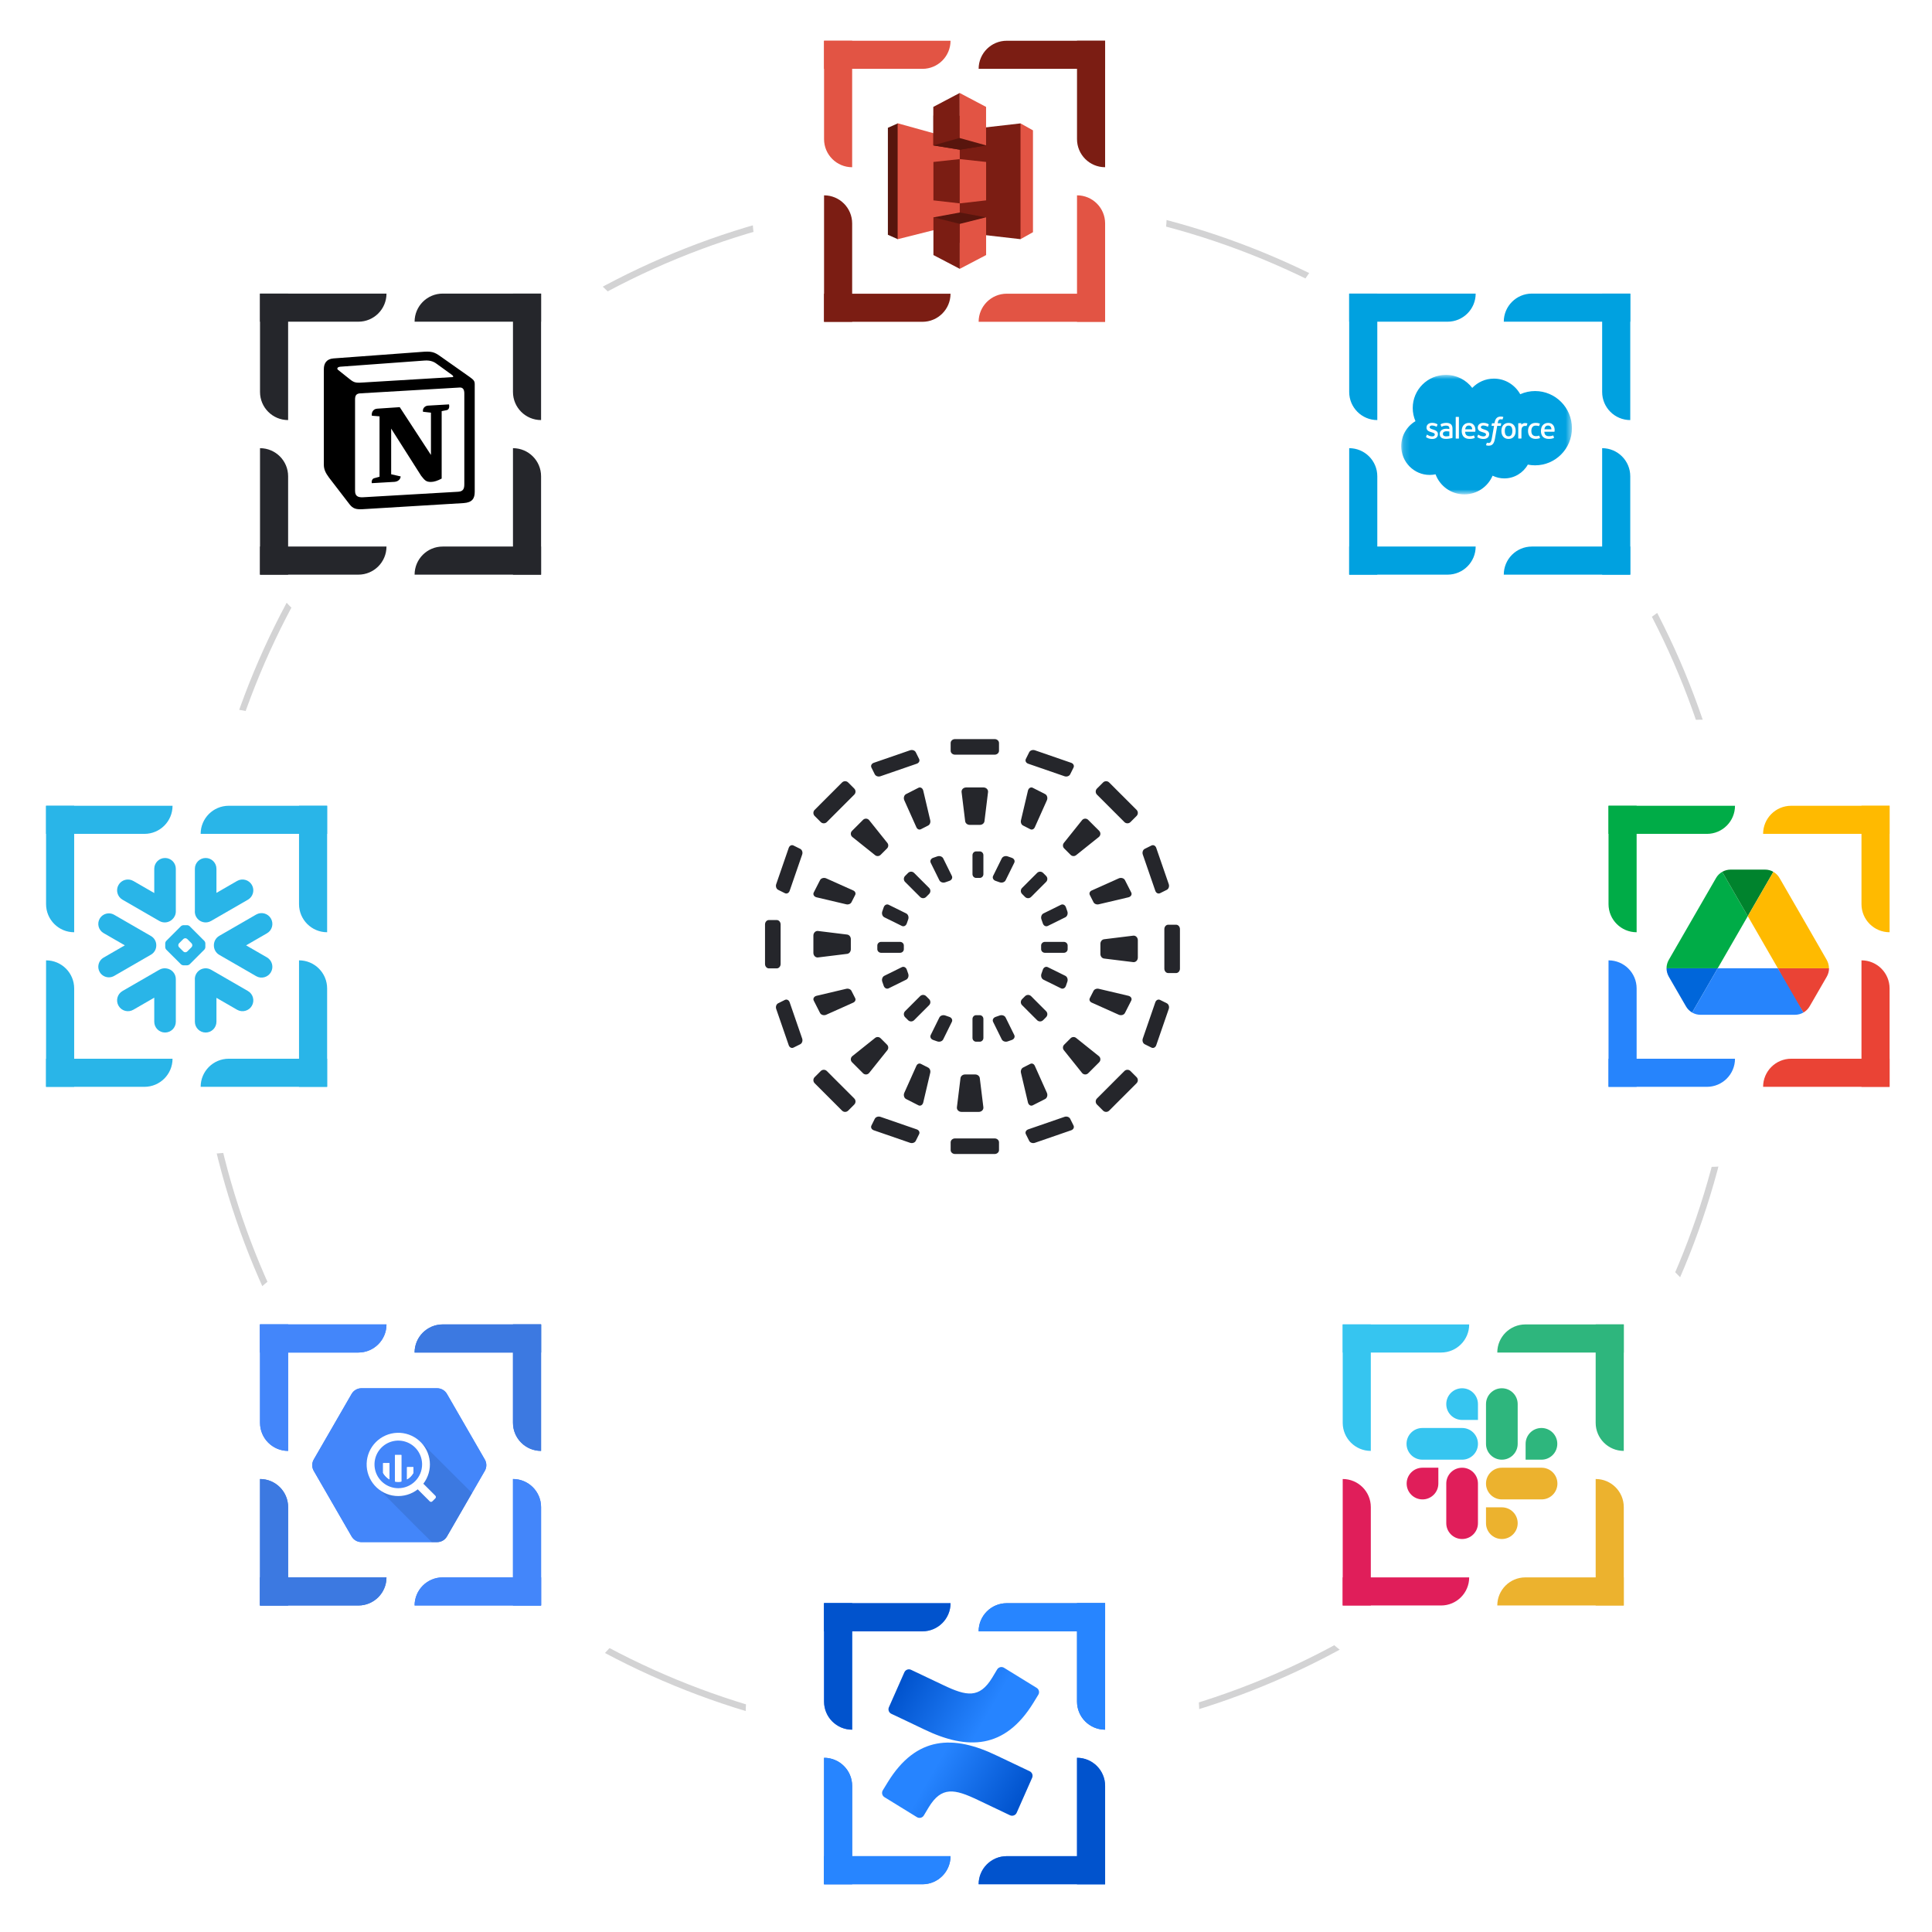 <svg xmlns="http://www.w3.org/2000/svg" fill="none" viewBox="0 0 298 298" height="298" width="298">
<g clip-path="url(#clip0_1274_122120)">
<circle stroke="#25262B" r="119" cy="149.5" cx="149.5" opacity="0.2"></circle>
<circle stroke="white" r="181.5" cy="149" cx="149" opacity="0.05"></circle>
<circle stroke="white" r="238.5" cy="149" cx="149" opacity="0.05"></circle>
<circle fill="white" r="35" cy="265" cx="150"></circle>
<circle fill="white" r="32" cy="32" cx="148"></circle>
<circle fill="white" r="39" cy="224" cx="231"></circle>
<ellipse fill="white" ry="39" rx="38.5" cy="228" cx="65.5"></ellipse>
<circle fill="white" r="38" cy="64" cx="233"></circle>
<circle fill="white" r="34.5" cy="69.5" cx="69.5"></circle>
<ellipse fill="white" ry="34.5" rx="35" cy="143.5" cx="31"></ellipse>
<ellipse fill="white" ry="34.5" rx="35" cy="145.5" cx="263"></ellipse>
<path fill="#00AC47" d="M248.105 124.285H267.614V124.285C267.614 126.679 265.673 128.62 263.279 128.62H248.105V124.285Z"></path>
<path fill="#FFBA00" d="M271.949 128.62C271.949 126.226 273.89 124.285 276.284 124.285H291.458V128.62H271.949V128.62Z"></path>
<path fill="#EA4335" d="M291.457 167.637H271.949V167.637C271.949 165.242 273.89 163.302 276.284 163.302H291.457V167.637Z"></path>
<path fill="#2684FC" d="M267.613 163.302C267.613 165.696 265.672 167.637 263.278 167.637H248.105V163.302H267.613V163.302Z"></path>
<path fill="#EA4335" d="M287.123 167.637V148.128V148.128C289.517 148.128 291.458 150.069 291.458 152.463V167.637H287.123Z"></path>
<path fill="#FFBA00" d="M291.458 143.793C289.064 143.793 287.123 141.852 287.123 139.458V124.285H291.458V143.793V143.793Z"></path>
<path fill="#00AC47" d="M252.441 124.285V143.794V143.794C250.047 143.794 248.106 141.853 248.106 139.458V124.285H252.441Z"></path>
<path fill="#2684FC" d="M248.106 148.129C250.5 148.129 252.441 150.07 252.441 152.464V167.637H248.106V148.129V148.129Z"></path>
<path fill="#0066DA" d="M258.949 153.324L260.055 155.233C260.284 155.635 260.615 155.951 261.002 156.18L264.95 149.348H257.055C257.055 149.793 257.17 150.238 257.399 150.64L258.949 153.324Z"></path>
<path fill="#00AC47" d="M269.586 141.309L265.639 134.477C265.251 134.706 264.921 135.022 264.691 135.424L257.399 148.056C257.174 148.449 257.055 148.895 257.055 149.348H264.95L269.586 141.309Z"></path>
<path fill="#EA4335" d="M278.171 156.18C278.558 155.951 278.888 155.635 279.118 155.233L279.577 154.444L281.774 150.64C282.003 150.238 282.118 149.793 282.118 149.348H274.223L275.903 152.649L278.171 156.18Z"></path>
<path fill="#00832D" d="M269.586 141.308L273.534 134.475C273.146 134.246 272.701 134.131 272.242 134.131H266.931C266.471 134.131 266.026 134.26 265.639 134.475L269.586 141.308Z"></path>
<path fill="#2684FC" d="M274.222 149.348H264.949L261.002 156.18C261.39 156.41 261.835 156.525 262.294 156.525H276.878C277.337 156.525 277.782 156.396 278.17 156.18L274.222 149.348Z"></path>
<path fill="#FFBA00" d="M278.127 141.74L274.481 135.424C274.251 135.022 273.921 134.706 273.533 134.477L269.586 141.309L274.222 149.348H282.103C282.103 148.903 281.988 148.458 281.759 148.056L278.127 141.74Z"></path>
<path fill="#29B5E8" d="M7.105 124.285H26.614V124.285C26.614 126.679 24.673 128.62 22.279 128.62H7.105V124.285Z"></path>
<path fill="#29B5E8" d="M30.949 128.62C30.949 126.226 32.89 124.285 35.284 124.285H50.458V128.62H30.949V128.62Z"></path>
<path fill="#29B5E8" d="M50.457 167.637H30.949V167.637C30.949 165.242 32.889 163.302 35.284 163.302H50.457V167.637Z"></path>
<path fill="#29B5E8" d="M26.613 163.302C26.613 165.696 24.672 167.637 22.278 167.637H7.105V163.302H26.613V163.302Z"></path>
<path fill="#29B5E8" d="M46.123 167.637V148.128V148.128C48.517 148.128 50.458 150.069 50.458 152.463V167.637H46.123Z"></path>
<path fill="#29B5E8" d="M50.458 143.793C48.064 143.793 46.123 141.852 46.123 139.458V124.285H50.458V143.793V143.793Z"></path>
<path fill="#29B5E8" d="M11.441 124.285L11.441 143.794V143.794C9.047 143.794 7.106 141.853 7.106 139.458L7.106 124.285H11.441Z"></path>
<path fill="#29B5E8" d="M7.106 148.129C9.5 148.129 11.441 150.07 11.441 152.464L11.441 167.637H7.106L7.106 148.129V148.129Z"></path>
<path fill="#29B5E8" d="M38.238 152.857L32.556 149.575C31.757 149.115 30.736 149.388 30.274 150.187C30.095 150.501 30.025 150.847 30.059 151.183V157.599C30.059 158.516 30.804 159.261 31.723 159.261C32.64 159.261 33.385 158.516 33.385 157.599V153.91L36.569 155.748C37.367 156.21 38.391 155.934 38.85 155.136C39.312 154.338 39.039 153.317 38.238 152.857Z"></path>
<path fill="#29B5E8" d="M24.105 145.821C24.115 145.228 23.802 144.676 23.29 144.379L17.607 141.099C17.36 140.956 17.077 140.881 16.794 140.881C16.211 140.881 15.669 141.193 15.379 141.696C14.929 142.475 15.198 143.474 15.977 143.924L19.252 145.813L15.977 147.705C15.599 147.923 15.328 148.274 15.217 148.695C15.103 149.116 15.161 149.556 15.379 149.933C15.669 150.436 16.211 150.748 16.792 150.748C17.077 150.748 17.36 150.673 17.607 150.531L23.29 147.25C23.798 146.955 24.11 146.409 24.105 145.821Z"></path>
<path fill="#29B5E8" d="M18.897 138.775L24.579 142.055C25.242 142.44 26.06 142.314 26.582 141.803C26.914 141.499 27.119 141.063 27.119 140.579V134.004C27.119 133.085 26.374 132.34 25.457 132.34C24.538 132.34 23.793 133.085 23.793 134.004V137.747L20.566 135.884C19.768 135.422 18.747 135.695 18.285 136.493C17.823 137.292 18.098 138.313 18.897 138.775Z"></path>
<path fill="#29B5E8" d="M31.674 146.087C31.674 146.213 31.602 146.387 31.512 146.479L29.26 148.731C29.171 148.821 28.994 148.893 28.868 148.893H28.295C28.169 148.893 27.992 148.821 27.903 148.731L25.648 146.479C25.559 146.387 25.486 146.213 25.486 146.087V145.514C25.486 145.385 25.559 145.211 25.648 145.122L27.903 142.867C27.992 142.778 28.169 142.705 28.295 142.705H28.868C28.994 142.705 29.171 142.778 29.26 142.867L31.512 145.122C31.602 145.211 31.674 145.385 31.674 145.514V146.087ZM29.664 145.811V145.787C29.664 145.695 29.611 145.567 29.546 145.499L28.88 144.836C28.815 144.769 28.687 144.715 28.593 144.715H28.568C28.476 144.715 28.348 144.769 28.28 144.836L27.618 145.499C27.552 145.564 27.499 145.693 27.499 145.787V145.811C27.499 145.906 27.552 146.034 27.618 146.099L28.28 146.764C28.348 146.83 28.476 146.883 28.568 146.883H28.593C28.687 146.883 28.815 146.83 28.88 146.764L29.546 146.099C29.611 146.034 29.664 145.906 29.664 145.811Z"></path>
<path fill="#29B5E8" d="M32.555 142.055L38.237 138.775C39.036 138.315 39.312 137.292 38.849 136.493C38.387 135.695 37.367 135.422 36.568 135.884L33.385 137.722V134.004C33.385 133.085 32.64 132.34 31.723 132.34C30.803 132.34 30.058 133.085 30.058 134.004V140.449C30.027 140.783 30.092 141.131 30.274 141.445C30.736 142.244 31.757 142.517 32.555 142.055Z"></path>
<path fill="#29B5E8" d="M25.719 149.381C25.341 149.308 24.937 149.369 24.579 149.575L18.897 152.857C18.098 153.317 17.823 154.338 18.285 155.136C18.747 155.937 19.768 156.21 20.566 155.748L23.793 153.885V157.599C23.793 158.516 24.538 159.261 25.457 159.261C26.374 159.261 27.119 158.516 27.119 157.599V151.024C27.119 150.194 26.512 149.507 25.719 149.381Z"></path>
<path fill="#29B5E8" d="M41.789 141.678C41.329 140.878 40.306 140.604 39.508 141.066L33.825 144.347C33.281 144.661 32.981 145.237 32.99 145.822C32.986 146.405 33.286 146.974 33.825 147.284L39.508 150.566C40.306 151.026 41.327 150.753 41.789 149.954C42.251 149.156 41.975 148.135 41.177 147.673L37.959 145.815L41.177 143.957C41.977 143.498 42.251 142.477 41.789 141.678Z"></path>
<g filter="url(#filter0_d_1274_122120)">
<path fill="#25262B" d="M153.413 116.406H147.311C146.936 116.406 146.633 116.137 146.633 115.805V114.602C146.633 114.269 146.936 114 147.311 114H153.413C153.788 114 154.091 114.269 154.091 114.602V115.805C154.091 116.137 153.788 116.406 153.413 116.406Z"></path>
<path fill="#25262B" d="M148.871 126.663L148.319 122.171C148.272 121.791 148.601 121.459 149.024 121.459H151.695C152.118 121.459 152.447 121.791 152.4 122.171L151.849 126.663C151.809 126.988 151.505 127.233 151.143 127.233H149.576C149.214 127.233 148.911 126.988 148.871 126.663Z"></path>
<path fill="#25262B" d="M150 134.83V131.909C150 131.586 150.251 131.324 150.561 131.324H151.123C151.433 131.324 151.684 131.586 151.684 131.909V134.83C151.684 135.153 151.433 135.414 151.123 135.414H150.561C150.251 135.414 150 135.153 150 134.83Z"></path>
<path fill="#25262B" d="M141.404 117.799L135.807 119.731C135.464 119.85 135.07 119.714 134.928 119.427L134.413 118.391C134.27 118.105 134.434 117.777 134.777 117.658L140.374 115.726C140.717 115.608 141.111 115.744 141.253 116.03L141.769 117.066C141.911 117.353 141.748 117.681 141.404 117.799Z"></path>
<path fill="#25262B" d="M141.35 127.605L139.482 123.435C139.324 123.082 139.451 122.639 139.754 122.485L141.666 121.511C141.969 121.357 142.314 121.56 142.405 121.947L143.482 126.519C143.56 126.85 143.424 127.2 143.165 127.332L142.042 127.904C141.783 128.035 141.485 127.907 141.35 127.605Z"></path>
<path fill="#25262B" d="M144.889 135.774L143.557 133.076C143.41 132.778 143.579 132.436 143.934 132.313L144.577 132.089C144.932 131.966 145.34 132.108 145.487 132.406L146.819 135.104C146.966 135.402 146.798 135.744 146.442 135.867L145.799 136.091C145.444 136.214 145.037 136.072 144.889 135.774Z"></path>
<path fill="#25262B" d="M131.763 122.57L127.535 126.798C127.275 127.057 126.855 127.057 126.595 126.798L125.656 125.858C125.396 125.599 125.396 125.178 125.656 124.919L129.883 120.691C130.143 120.431 130.564 120.431 130.823 120.691L131.763 121.63C132.022 121.89 132.022 122.31 131.763 122.57Z"></path>
<path fill="#25262B" d="M134.978 131.906L131.474 129.103C131.177 128.866 131.152 128.423 131.421 128.155L133.118 126.458C133.386 126.19 133.828 126.214 134.066 126.511L136.869 130.015C137.072 130.269 137.052 130.634 136.822 130.863L135.826 131.859C135.597 132.089 135.231 132.109 134.978 131.906Z"></path>
<path fill="#25262B" d="M141.922 138.349L139.606 136.033C139.35 135.777 139.35 135.362 139.606 135.106L140.069 134.643C140.325 134.387 140.74 134.387 140.996 134.643L143.312 136.96C143.568 137.215 143.568 137.63 143.312 137.886L142.849 138.349C142.593 138.605 142.178 138.605 141.922 138.349Z"></path>
<path fill="#25262B" d="M123.731 131.807L121.799 137.404C121.681 137.748 121.353 137.911 121.066 137.769L120.03 137.253C119.744 137.111 119.608 136.717 119.726 136.374L121.658 130.777C121.777 130.434 122.105 130.27 122.391 130.413L123.427 130.928C123.714 131.07 123.85 131.464 123.731 131.807Z"></path>
<path fill="#25262B" d="M130.521 139.482L125.949 138.405C125.562 138.313 125.358 137.969 125.513 137.666L126.487 135.754C126.641 135.451 127.084 135.324 127.437 135.482L131.607 137.35C131.909 137.485 132.037 137.783 131.906 138.042L131.334 139.165C131.202 139.424 130.852 139.56 130.521 139.482Z"></path>
<path fill="#25262B" d="M139.102 142.819L136.404 141.487C136.106 141.34 135.964 140.933 136.088 140.577L136.311 139.934C136.435 139.579 136.776 139.41 137.074 139.557L139.772 140.889C140.071 141.037 140.212 141.444 140.089 141.799L139.865 142.442C139.742 142.798 139.4 142.966 139.102 142.819Z"></path>
<path fill="#25262B" d="M120.406 142.588V148.691C120.406 149.065 120.137 149.369 119.805 149.369H118.602C118.269 149.369 118 149.065 118 148.691V142.588C118 142.214 118.269 141.91 118.602 141.91H119.805C120.137 141.91 120.406 142.214 120.406 142.588Z"></path>
<path fill="#25262B" d="M130.665 147.128L126.173 147.68C125.793 147.726 125.461 147.397 125.461 146.975V144.303C125.461 143.88 125.793 143.552 126.173 143.598L130.665 144.15C130.99 144.19 131.235 144.493 131.235 144.855V146.423C131.235 146.784 130.99 147.088 130.665 147.128Z"></path>
<path fill="#25262B" d="M138.828 146.964H135.907C135.584 146.964 135.322 146.712 135.322 146.402V145.841C135.322 145.531 135.584 145.279 135.907 145.279H138.828C139.151 145.279 139.412 145.531 139.412 145.841V146.402C139.412 146.712 139.151 146.964 138.828 146.964Z"></path>
<path fill="#25262B" d="M121.799 154.595L123.731 160.192C123.85 160.536 123.714 160.93 123.427 161.072L122.391 161.587C122.105 161.729 121.777 161.566 121.658 161.223L119.726 155.626C119.608 155.282 119.744 154.889 120.03 154.746L121.066 154.231C121.353 154.089 121.681 154.252 121.799 154.595Z"></path>
<path fill="#25262B" d="M131.607 154.65L127.437 156.518C127.084 156.676 126.641 156.549 126.487 156.247L125.513 154.334C125.358 154.031 125.562 153.687 125.949 153.596L130.521 152.518C130.852 152.44 131.202 152.577 131.334 152.836L131.906 153.958C132.037 154.217 131.909 154.515 131.607 154.65Z"></path>
<path fill="#25262B" d="M139.772 151.11L137.074 152.442C136.776 152.589 136.435 152.421 136.311 152.065L136.088 151.422C135.964 151.067 136.106 150.66 136.404 150.512L139.102 149.18C139.4 149.033 139.742 149.202 139.865 149.557L140.089 150.2C140.212 150.555 140.071 150.963 139.772 151.11Z"></path>
<path fill="#25262B" d="M127.535 165.202L131.763 169.43C132.022 169.69 132.022 170.111 131.763 170.37L130.823 171.31C130.564 171.569 130.143 171.569 129.883 171.31L125.656 167.082C125.396 166.822 125.396 166.401 125.656 166.142L126.595 165.202C126.855 164.943 127.275 164.943 127.535 165.202Z"></path>
<path fill="#25262B" d="M136.869 161.986L134.066 165.49C133.828 165.787 133.386 165.811 133.118 165.543L131.421 163.846C131.152 163.578 131.177 163.135 131.474 162.898L134.978 160.095C135.231 159.892 135.597 159.912 135.826 160.142L136.822 161.137C137.052 161.367 137.072 161.732 136.869 161.986Z"></path>
<path fill="#25262B" d="M143.312 155.041L140.996 157.357C140.74 157.613 140.325 157.613 140.069 157.357L139.606 156.894C139.35 156.638 139.35 156.223 139.606 155.967L141.922 153.651C142.178 153.395 142.593 153.395 142.849 153.651L143.312 154.114C143.568 154.37 143.568 154.785 143.312 155.041Z"></path>
<path fill="#25262B" d="M135.807 172.267L141.404 174.199C141.748 174.318 141.911 174.646 141.769 174.932L141.253 175.968C141.111 176.255 140.717 176.39 140.374 176.272L134.777 174.34C134.434 174.222 134.27 173.894 134.413 173.607L134.928 172.571C135.07 172.285 135.464 172.149 135.807 172.267Z"></path>
<path fill="#25262B" d="M143.482 165.481L142.405 170.053C142.314 170.44 141.969 170.644 141.666 170.489L139.754 169.515C139.451 169.361 139.324 168.918 139.482 168.565L141.35 164.395C141.485 164.093 141.783 163.965 142.042 164.096L143.165 164.668C143.424 164.8 143.56 165.15 143.482 165.481Z"></path>
<path fill="#25262B" d="M146.819 157.617L145.487 160.315C145.34 160.613 144.932 160.755 144.577 160.632L143.934 160.408C143.579 160.285 143.41 159.943 143.557 159.645L144.889 156.947C145.036 156.649 145.444 156.507 145.799 156.631L146.442 156.854C146.798 156.978 146.966 157.319 146.819 157.617Z"></path>
<path fill="#25262B" d="M147.311 175.594H153.413C153.788 175.594 154.091 175.863 154.091 176.195V177.398C154.091 177.73 153.788 178 153.413 178H147.311C146.936 178 146.633 177.73 146.633 177.398V176.195C146.633 175.863 146.936 175.594 147.311 175.594Z"></path>
<path fill="#25262B" d="M151.128 166.299L151.68 170.791C151.726 171.171 151.397 171.503 150.974 171.503H148.303C147.88 171.503 147.551 171.171 147.598 170.791L148.15 166.299C148.19 165.974 148.493 165.729 148.855 165.729H150.423C150.784 165.729 151.088 165.974 151.128 166.299Z"></path>
<path fill="#25262B" d="M151.684 157.17V160.092C151.684 160.415 151.433 160.676 151.123 160.676H150.561C150.251 160.676 150 160.415 150 160.092V157.17C150 156.848 150.251 156.586 150.561 156.586H151.123C151.433 156.586 151.684 156.848 151.684 157.17Z"></path>
<path fill="#25262B" d="M158.595 174.199L164.192 172.267C164.536 172.149 164.929 172.285 165.072 172.571L165.587 173.607C165.729 173.894 165.566 174.222 165.223 174.34L159.626 176.272C159.282 176.391 158.888 176.255 158.746 175.968L158.231 174.932C158.089 174.646 158.252 174.318 158.595 174.199Z"></path>
<path fill="#25262B" d="M159.611 164.395L161.479 168.565C161.637 168.918 161.51 169.361 161.208 169.516L159.295 170.489C158.992 170.644 158.648 170.44 158.556 170.053L157.479 165.481C157.401 165.15 157.538 164.8 157.797 164.668L158.919 164.096C159.178 163.965 159.476 164.093 159.611 164.395Z"></path>
<path fill="#25262B" d="M155.112 156.947L156.444 159.645C156.591 159.943 156.423 160.285 156.067 160.408L155.424 160.632C155.069 160.755 154.661 160.613 154.514 160.316L153.182 157.617C153.035 157.319 153.204 156.977 153.559 156.854L154.202 156.63C154.557 156.507 154.965 156.649 155.112 156.947Z"></path>
<path fill="#25262B" d="M169.202 169.43L173.43 165.202C173.69 164.943 174.111 164.943 174.37 165.202L175.309 166.142C175.569 166.402 175.569 166.822 175.309 167.082L171.082 171.309C170.822 171.569 170.402 171.569 170.142 171.309L169.202 170.37C168.943 170.111 168.943 169.69 169.202 169.43Z"></path>
<path fill="#25262B" d="M165.984 160.095L169.488 162.898C169.785 163.135 169.809 163.578 169.541 163.846L167.844 165.543C167.576 165.811 167.134 165.787 166.896 165.49L164.093 161.986C163.89 161.732 163.91 161.367 164.14 161.138L165.136 160.142C165.365 159.912 165.731 159.892 165.984 160.095Z"></path>
<path fill="#25262B" d="M159.039 153.651L161.355 155.968C161.611 156.223 161.611 156.638 161.355 156.894L160.892 157.357C160.636 157.613 160.221 157.613 159.966 157.357L157.649 155.041C157.393 154.785 157.393 154.37 157.649 154.114L158.112 153.651C158.368 153.395 158.783 153.395 159.039 153.651Z"></path>
<path fill="#25262B" d="M176.269 160.192L178.201 154.595C178.32 154.252 178.648 154.089 178.934 154.231L179.97 154.746C180.257 154.888 180.393 155.282 180.274 155.626L178.342 161.223C178.224 161.566 177.895 161.729 177.609 161.587L176.573 161.072C176.287 160.929 176.151 160.536 176.269 160.192Z"></path>
<path fill="#25262B" d="M169.481 152.518L174.053 153.596C174.44 153.687 174.644 154.031 174.489 154.334L173.515 156.247C173.361 156.55 172.918 156.676 172.565 156.518L168.395 154.65C168.093 154.515 167.965 154.217 168.097 153.958L168.668 152.836C168.8 152.577 169.15 152.44 169.481 152.518Z"></path>
<path fill="#25262B" d="M161.619 149.18L164.317 150.512C164.615 150.66 164.757 151.067 164.633 151.422L164.41 152.065C164.287 152.421 163.945 152.589 163.647 152.442L160.949 151.11C160.651 150.963 160.509 150.555 160.633 150.2L160.856 149.557C160.979 149.202 161.321 149.033 161.619 149.18Z"></path>
<path fill="#25262B" d="M179.594 149.411V143.309C179.594 142.934 179.863 142.631 180.195 142.631H181.398C181.73 142.631 182 142.934 182 143.309V149.411C182 149.786 181.73 150.09 181.398 150.09H180.195C179.863 150.09 179.594 149.786 179.594 149.411Z"></path>
<path fill="#25262B" d="M170.301 144.873L174.793 144.321C175.173 144.274 175.505 144.603 175.505 145.026V147.697C175.505 148.12 175.173 148.449 174.793 148.402L170.301 147.85C169.976 147.811 169.73 147.507 169.73 147.145V145.578C169.73 145.216 169.976 144.913 170.301 144.873Z"></path>
<path fill="#25262B" d="M161.172 145.279H164.094C164.417 145.279 164.678 145.531 164.678 145.841V146.402C164.678 146.712 164.417 146.964 164.094 146.964H161.172C160.849 146.964 160.588 146.712 160.588 146.402V145.841C160.588 145.531 160.849 145.279 161.172 145.279Z"></path>
<path fill="#25262B" d="M178.201 137.404L176.269 131.807C176.151 131.464 176.287 131.07 176.573 130.928L177.609 130.413C177.895 130.27 178.224 130.434 178.342 130.777L180.274 136.374C180.393 136.717 180.257 137.111 179.97 137.253L178.934 137.769C178.648 137.911 178.32 137.748 178.201 137.404Z"></path>
<path fill="#25262B" d="M168.395 137.35L172.565 135.482C172.918 135.324 173.361 135.451 173.515 135.754L174.489 137.666C174.644 137.969 174.44 138.313 174.053 138.405L169.481 139.482C169.15 139.56 168.8 139.424 168.668 139.165L168.097 138.042C167.965 137.783 168.093 137.485 168.395 137.35Z"></path>
<path fill="#25262B" d="M160.949 140.889L163.647 139.557C163.945 139.41 164.287 139.579 164.41 139.934L164.633 140.577C164.757 140.933 164.615 141.34 164.317 141.487L161.619 142.819C161.321 142.966 160.979 142.798 160.856 142.442L160.633 141.799C160.509 141.444 160.651 141.037 160.949 140.889Z"></path>
<path fill="#25262B" d="M173.43 126.798L169.202 122.57C168.943 122.31 168.943 121.89 169.202 121.63L170.142 120.691C170.401 120.431 170.822 120.431 171.082 120.691L175.31 124.919C175.569 125.178 175.569 125.599 175.31 125.858L174.37 126.798C174.111 127.057 173.69 127.057 173.43 126.798Z"></path>
<path fill="#25262B" d="M164.093 130.015L166.896 126.511C167.134 126.214 167.576 126.19 167.844 126.458L169.541 128.155C169.809 128.423 169.785 128.866 169.488 129.103L165.984 131.906C165.731 132.109 165.365 132.089 165.136 131.859L164.14 130.864C163.91 130.634 163.89 130.269 164.093 130.015Z"></path>
<path fill="#25262B" d="M157.649 136.96L159.966 134.643C160.221 134.387 160.636 134.387 160.892 134.643L161.355 135.106C161.611 135.362 161.611 135.777 161.355 136.033L159.039 138.35C158.783 138.605 158.368 138.605 158.112 138.35L157.649 137.886C157.393 137.63 157.393 137.216 157.649 136.96Z"></path>
<path fill="#25262B" d="M164.192 119.731L158.595 117.799C158.252 117.681 158.089 117.353 158.231 117.066L158.746 116.03C158.889 115.744 159.282 115.608 159.626 115.726L165.223 117.658C165.566 117.777 165.729 118.105 165.587 118.391L165.072 119.427C164.929 119.714 164.536 119.85 164.192 119.731Z"></path>
<path fill="#25262B" d="M157.479 126.519L158.556 121.947C158.648 121.56 158.992 121.357 159.295 121.511L161.208 122.485C161.51 122.639 161.637 123.082 161.479 123.435L159.611 127.605C159.476 127.907 159.178 128.035 158.919 127.904L157.797 127.332C157.538 127.2 157.401 126.85 157.479 126.519Z"></path>
<path fill="#25262B" d="M153.182 135.104L154.514 132.406C154.661 132.108 155.069 131.966 155.424 132.09L156.067 132.313C156.423 132.437 156.591 132.778 156.444 133.076L155.112 135.774C154.965 136.072 154.557 136.214 154.202 136.091L153.559 135.867C153.204 135.744 153.035 135.402 153.182 135.104Z"></path>
</g>
<path fill="#E25444" d="M127.105 6.285H146.614V6.285C146.614 8.679 144.673 10.62 142.279 10.62H127.105V6.285Z"></path>
<path fill="#7B1D13" d="M150.949 10.62C150.949 8.226 152.89 6.285 155.284 6.285H170.458V10.62H150.949V10.62Z"></path>
<path fill="#E25444" d="M170.457 49.637H150.949V49.637C150.949 47.242 152.89 45.301 155.284 45.301H170.457V49.637Z"></path>
<path fill="#7B1D13" d="M146.613 45.301C146.613 47.696 144.672 49.637 142.278 49.637H127.105V45.301H146.613V45.301Z"></path>
<path fill="#E25444" d="M166.123 49.637V30.128V30.128C168.517 30.128 170.458 32.069 170.458 34.464V49.637H166.123Z"></path>
<path fill="#7B1D13" d="M170.458 25.793C168.064 25.793 166.123 23.852 166.123 21.458V6.285H170.458V25.793V25.793Z"></path>
<path fill="#E25444" d="M131.441 6.285V25.794V25.794C129.047 25.794 127.106 23.853 127.106 21.458V6.285H131.441Z"></path>
<path fill="#7B1D13" d="M127.106 30.129C129.5 30.129 131.441 32.07 131.441 34.464V49.637H127.106V30.129V30.129Z"></path>
<path fill="#E25444" d="M157.409 19.031L152.719 27.96L157.409 36.888L159.33 35.815V20.105L157.409 19.031Z" clip-rule="evenodd" fill-rule="evenodd"></path>
<path fill="#7B1D13" d="M157.408 19.033L148.027 20.107L143.252 27.962L148.027 35.816L157.408 36.89V19.033Z" clip-rule="evenodd" fill-rule="evenodd"></path>
<path fill="#58150D" d="M138.477 19.033L136.951 19.711V36.212L138.477 36.89L148.027 27.962L138.477 19.033Z" clip-rule="evenodd" fill-rule="evenodd"></path>
<path fill="#E25444" d="M138.457 19.014L148.04 21.676V34.485L138.457 36.896V19.014Z" clip-rule="evenodd" fill-rule="evenodd"></path>
<path fill="#58150D" d="M148.044 23.083L143.975 22.43L148.044 17.809L152.103 22.43L148.044 23.083Z" clip-rule="evenodd" fill-rule="evenodd"></path>
<path fill="#58150D" d="M152.103 22.43L148.039 23.093L143.975 22.43V17.809" clip-rule="evenodd" fill-rule="evenodd"></path>
<path fill="#58150D" d="M148.044 32.777L143.975 33.531L148.044 37.499L152.103 33.531L148.044 32.777Z" clip-rule="evenodd" fill-rule="evenodd"></path>
<path fill="#7B1D13" d="M148.026 14.342L143.957 16.489V22.423L148.038 21.274L148.026 14.342Z" clip-rule="evenodd" fill-rule="evenodd"></path>
<path fill="#7B1D13" d="M148.039 24.539L143.975 24.981V30.905L148.039 31.37V24.539Z" clip-rule="evenodd" fill-rule="evenodd"></path>
<path fill="#7B1D13" d="M148.039 34.535L143.975 33.516V39.34L148.039 41.467V34.535Z" clip-rule="evenodd" fill-rule="evenodd"></path>
<path fill="#E25444" d="M152.103 33.516L148.039 34.535V41.467L152.103 39.34V33.516Z" clip-rule="evenodd" fill-rule="evenodd"></path>
<path fill="#E25444" d="M148.039 24.539L152.103 24.981V30.905L148.039 31.37V24.539Z" clip-rule="evenodd" fill-rule="evenodd"></path>
<path fill="#E25444" d="M148.027 14.342L152.096 16.489V22.423L148.027 21.292V14.342Z" clip-rule="evenodd" fill-rule="evenodd"></path>
<path fill="#25262B" d="M40.105 45.285H59.614V45.285C59.614 47.679 57.673 49.62 55.279 49.62H40.105V45.285Z"></path>
<path fill="#25262B" d="M63.949 49.62C63.949 47.226 65.89 45.285 68.284 45.285H83.458V49.62H63.949V49.62Z"></path>
<path fill="#25262B" d="M83.457 88.637H63.949V88.637C63.949 86.242 65.889 84.302 68.284 84.302H83.457V88.637Z"></path>
<path fill="#25262B" d="M59.613 84.302C59.613 86.696 57.672 88.637 55.278 88.637H40.105V84.302H59.613V84.302Z"></path>
<path fill="#25262B" d="M79.123 88.637V69.128V69.128C81.517 69.128 83.458 71.069 83.458 73.463V88.637H79.123Z"></path>
<path fill="#25262B" d="M83.458 64.793C81.064 64.793 79.123 62.852 79.123 60.458V45.285H83.458V64.793V64.793Z"></path>
<path fill="#25262B" d="M44.441 45.285V64.794V64.794C42.047 64.794 40.106 62.853 40.106 60.458V45.285H44.441Z"></path>
<path fill="#25262B" d="M40.106 69.129C42.501 69.129 44.441 71.07 44.441 73.464V88.637H40.106V69.129V69.129Z"></path>
<path fill="white" d="M51.414 55.285L64.868 54.292C66.521 54.15 66.946 54.245 67.985 55.001L72.28 58.026C72.988 58.547 73.224 58.688 73.224 59.255V75.848C73.224 76.888 72.846 77.503 71.524 77.597L55.9 78.543C54.908 78.591 54.436 78.449 53.916 77.787L50.754 73.674C50.186 72.917 49.951 72.35 49.951 71.688V56.939C49.951 56.088 50.329 55.379 51.414 55.285Z"></path>
<path fill="black" d="M64.868 54.292L51.414 55.286C50.329 55.379 49.951 56.089 49.951 56.939V71.688C49.951 72.35 50.186 72.917 50.754 73.674L53.916 77.786C54.436 78.448 54.908 78.591 55.9 78.543L71.524 77.597C72.845 77.503 73.224 76.888 73.224 75.849V59.255C73.224 58.718 73.012 58.563 72.387 58.104L67.985 55.001C66.946 54.245 66.521 54.15 64.868 54.292V54.292ZM56.254 58.984C54.978 59.069 54.688 59.089 53.964 58.5L52.122 57.035C51.934 56.845 52.029 56.608 52.5 56.561L65.434 55.616C66.52 55.521 67.086 55.9 67.511 56.23L69.729 57.838C69.824 57.886 70.06 58.168 69.776 58.168L56.419 58.972L56.254 58.984ZM54.766 75.707V61.62C54.766 61.005 54.955 60.721 55.521 60.674L70.862 59.776C71.382 59.729 71.618 60.059 71.618 60.673V74.666C71.618 75.281 71.523 75.802 70.673 75.849L55.993 76.7C55.143 76.746 54.767 76.464 54.767 75.707H54.766ZM69.258 62.376C69.352 62.801 69.258 63.227 68.832 63.275L68.125 63.416V73.816C67.51 74.146 66.945 74.335 66.472 74.335C65.717 74.335 65.528 74.099 64.962 73.39L60.335 66.11V73.154L61.799 73.485C61.799 73.485 61.799 74.336 60.618 74.336L57.362 74.525C57.267 74.335 57.362 73.863 57.692 73.769L58.542 73.533V64.22L57.362 64.125C57.267 63.699 57.503 63.085 58.165 63.037L61.658 62.802L66.472 70.176V63.652L65.245 63.511C65.15 62.99 65.528 62.612 66 62.566L69.258 62.376Z" clip-rule="evenodd" fill-rule="evenodd"></path>
<path fill="#00A1E0" d="M208.105 45.285H227.614V45.285C227.614 47.679 225.673 49.62 223.279 49.62H208.105V45.285Z"></path>
<path fill="#00A1E0" d="M231.949 49.62C231.949 47.226 233.89 45.285 236.284 45.285H251.458V49.62H231.949V49.62Z"></path>
<path fill="#00A1E0" d="M251.457 88.637H231.949V88.637C231.949 86.242 233.89 84.302 236.284 84.302H251.457V88.637Z"></path>
<path fill="#00A1E0" d="M227.613 84.302C227.613 86.696 225.672 88.637 223.278 88.637H208.105V84.302H227.613V84.302Z"></path>
<path fill="#00A1E0" d="M247.123 88.637V69.128V69.128C249.517 69.128 251.458 71.069 251.458 73.463V88.637H247.123Z"></path>
<path fill="#00A1E0" d="M251.458 64.793C249.064 64.793 247.123 62.852 247.123 60.458V45.285H251.458V64.793V64.793Z"></path>
<path fill="#00A1E0" d="M212.441 45.285V64.794V64.794C210.047 64.794 208.106 62.853 208.106 60.458V45.285H212.441Z"></path>
<path fill="#00A1E0" d="M208.106 69.129C210.5 69.129 212.441 71.07 212.441 73.464V88.637H208.106V69.129V69.129Z"></path>
<mask height="20" width="27" y="57" x="216" maskUnits="userSpaceOnUse" style="mask-type:luminance" id="mask0_1274_122120">
<path fill="white" d="M216.16 57.816H242.477V76.2H216.16V57.816Z"></path>
</mask>
<g mask="url(#mask0_1274_122120)">
<path fill="#00A1E0" d="M227.087 59.83C227.937 58.945 229.119 58.398 230.425 58.398C232.167 58.398 233.676 59.365 234.489 60.807C235.21 60.484 235.992 60.318 236.782 60.318C239.917 60.318 242.462 62.882 242.462 66.046C242.462 69.21 239.917 71.774 236.782 71.774C236.399 71.774 236.026 71.736 235.66 71.663C234.949 72.93 233.589 73.791 232.041 73.791C231.411 73.793 230.789 73.65 230.222 73.373C229.501 75.067 227.823 76.257 225.868 76.257C223.827 76.257 222.095 74.97 221.427 73.161C221.13 73.223 220.827 73.255 220.524 73.255C218.095 73.255 216.131 71.261 216.131 68.814C216.131 67.169 217.015 65.737 218.327 64.963C218.049 64.322 217.906 63.63 217.906 62.931C217.906 60.106 220.199 57.822 223.025 57.822C224.679 57.822 226.159 58.611 227.088 59.835" clip-rule="evenodd" fill-rule="evenodd"></path>
</g>
<path fill="#FFFFFE" d="M219.967 67.376C219.95 67.419 219.973 67.428 219.978 67.436C220.028 67.471 220.078 67.497 220.128 67.526C220.397 67.669 220.651 67.71 220.916 67.71C221.456 67.71 221.791 67.423 221.791 66.96V66.951C221.791 66.524 221.412 66.368 221.058 66.257L221.012 66.242C220.744 66.155 220.512 66.079 220.512 65.903V65.894C220.512 65.743 220.648 65.632 220.857 65.632C221.089 65.632 221.366 65.709 221.543 65.807C221.543 65.807 221.595 65.841 221.614 65.79C221.625 65.763 221.715 65.521 221.725 65.494C221.735 65.466 221.717 65.444 221.698 65.433C221.495 65.31 221.215 65.225 220.924 65.225L220.87 65.226C220.376 65.226 220.031 65.525 220.031 65.952V65.961C220.031 66.412 220.412 66.559 220.768 66.661L220.825 66.679C221.084 66.758 221.309 66.828 221.309 67.01V67.019C221.309 67.186 221.163 67.311 220.929 67.311C220.838 67.311 220.547 67.309 220.233 67.111C220.195 67.088 220.173 67.073 220.144 67.055C220.129 67.045 220.09 67.028 220.073 67.079L219.967 67.375M227.871 67.375C227.855 67.418 227.877 67.427 227.883 67.435C227.932 67.471 227.982 67.497 228.033 67.526C228.302 67.668 228.555 67.71 228.82 67.71C229.36 67.71 229.696 67.422 229.696 66.96V66.951C229.696 66.523 229.318 66.367 228.963 66.256L228.916 66.241C228.648 66.154 228.417 66.078 228.417 65.902V65.893C228.417 65.742 228.552 65.631 228.761 65.631C228.994 65.631 229.269 65.708 229.447 65.806C229.447 65.806 229.5 65.84 229.519 65.79C229.529 65.762 229.62 65.52 229.628 65.493C229.639 65.465 229.621 65.444 229.602 65.433C229.399 65.309 229.118 65.225 228.828 65.225L228.774 65.225C228.28 65.225 227.934 65.524 227.934 65.951V65.961C227.934 66.412 228.316 66.559 228.672 66.66L228.729 66.678C228.989 66.758 229.213 66.827 229.213 67.009V67.018C229.213 67.185 229.066 67.31 228.832 67.31C228.741 67.31 228.45 67.309 228.137 67.11C228.099 67.088 228.076 67.072 228.048 67.054C228.038 67.048 227.992 67.03 227.977 67.078L227.87 67.374M233.269 66.469C233.269 66.73 233.22 66.936 233.125 67.082C233.03 67.226 232.886 67.297 232.686 67.297C232.485 67.297 232.342 67.227 232.248 67.083C232.154 66.938 232.106 66.731 232.106 66.47C232.106 66.208 232.154 66.003 232.248 65.859C232.342 65.716 232.484 65.647 232.686 65.647C232.887 65.647 233.03 65.717 233.125 65.859C233.221 66.003 233.269 66.208 233.269 66.47M233.72 65.985C233.676 65.835 233.607 65.703 233.515 65.593C233.423 65.483 233.307 65.394 233.168 65.33C233.031 65.266 232.869 65.233 232.685 65.233C232.501 65.233 232.339 65.266 232.201 65.33C232.064 65.394 231.946 65.483 231.855 65.593C231.763 65.703 231.694 65.835 231.649 65.985C231.605 66.134 231.583 66.296 231.583 66.47C231.583 66.643 231.605 66.805 231.649 66.954C231.694 67.104 231.763 67.236 231.855 67.346C231.947 67.457 232.064 67.545 232.201 67.608C232.339 67.67 232.502 67.702 232.685 67.702C232.868 67.702 233.03 67.67 233.168 67.608C233.305 67.545 233.422 67.457 233.514 67.346C233.606 67.236 233.675 67.104 233.719 66.954C233.763 66.805 233.785 66.643 233.785 66.47C233.785 66.297 233.763 66.134 233.719 65.985M237.425 67.223C237.41 67.18 237.367 67.196 237.367 67.196C237.302 67.221 237.232 67.244 237.157 67.256C237.082 67.268 236.999 67.274 236.91 67.274C236.693 67.274 236.519 67.209 236.395 67.08C236.27 66.951 236.2 66.744 236.201 66.464C236.202 66.208 236.264 66.017 236.374 65.87C236.484 65.725 236.652 65.649 236.875 65.649C237.06 65.649 237.203 65.671 237.352 65.717C237.352 65.717 237.387 65.733 237.404 65.686C237.443 65.577 237.473 65.499 237.515 65.379C237.527 65.344 237.498 65.33 237.487 65.326C237.429 65.303 237.291 65.265 237.186 65.249C237.088 65.235 236.975 65.227 236.847 65.227C236.658 65.227 236.489 65.259 236.345 65.323C236.201 65.388 236.079 65.476 235.982 65.587C235.886 65.697 235.812 65.829 235.763 65.978C235.714 66.127 235.689 66.291 235.689 66.464C235.689 66.838 235.79 67.141 235.989 67.362C236.189 67.585 236.489 67.697 236.879 67.697C237.111 67.697 237.348 67.65 237.518 67.583C237.518 67.583 237.55 67.567 237.536 67.529L237.425 67.223M238.214 66.217C238.235 66.072 238.275 65.951 238.337 65.857C238.431 65.714 238.574 65.636 238.774 65.636C238.974 65.636 239.107 65.714 239.202 65.857C239.264 65.951 239.292 66.077 239.302 66.217L238.209 66.217L238.214 66.217ZM239.733 65.898C239.694 65.754 239.599 65.608 239.537 65.541C239.439 65.435 239.343 65.361 239.247 65.32C239.109 65.261 238.96 65.231 238.81 65.231C238.619 65.231 238.446 65.264 238.306 65.329C238.165 65.395 238.047 65.485 237.954 65.597C237.862 65.709 237.792 65.842 237.747 65.994C237.703 66.144 237.68 66.308 237.68 66.481C237.68 66.657 237.704 66.82 237.75 66.968C237.796 67.117 237.87 67.248 237.971 67.356C238.072 67.466 238.2 67.551 238.355 67.611C238.509 67.67 238.696 67.701 238.91 67.7C239.351 67.699 239.583 67.601 239.678 67.547C239.695 67.538 239.711 67.522 239.691 67.475L239.591 67.195C239.576 67.153 239.534 67.168 239.534 67.168C239.424 67.209 239.27 67.282 238.907 67.281C238.67 67.281 238.495 67.211 238.384 67.102C238.272 66.989 238.216 66.826 238.207 66.594L239.736 66.595C239.736 66.595 239.776 66.594 239.78 66.555C239.782 66.539 239.833 66.242 239.735 65.898L239.733 65.898ZM225.994 66.217C226.015 66.072 226.055 65.951 226.117 65.857C226.211 65.714 226.353 65.636 226.554 65.636C226.754 65.636 226.887 65.714 226.981 65.857C227.044 65.951 227.072 66.077 227.082 66.217L225.989 66.217L225.994 66.217ZM227.513 65.898C227.474 65.754 227.379 65.608 227.317 65.541C227.218 65.435 227.123 65.361 227.027 65.32C226.889 65.261 226.74 65.231 226.59 65.231C226.399 65.231 226.226 65.264 226.085 65.329C225.945 65.395 225.827 65.485 225.734 65.597C225.642 65.709 225.572 65.842 225.527 65.994C225.483 66.144 225.46 66.308 225.46 66.481C225.46 66.657 225.484 66.82 225.53 66.968C225.576 67.117 225.651 67.248 225.75 67.356C225.851 67.466 225.98 67.551 226.134 67.611C226.288 67.67 226.474 67.701 226.689 67.7C227.13 67.699 227.362 67.601 227.457 67.547C227.474 67.538 227.49 67.522 227.47 67.475L227.37 67.195C227.355 67.153 227.313 67.168 227.313 67.168C227.203 67.209 227.049 67.282 226.686 67.281C226.45 67.281 226.274 67.211 226.163 67.102C226.051 66.989 225.995 66.826 225.986 66.594L227.515 66.595C227.515 66.595 227.555 66.594 227.559 66.555C227.561 66.539 227.612 66.242 227.514 65.898L227.513 65.898ZM222.694 67.214C222.634 67.166 222.626 67.154 222.606 67.123C222.576 67.076 222.56 67.01 222.56 66.925C222.56 66.791 222.605 66.695 222.697 66.63C222.696 66.63 222.828 66.516 223.14 66.519C223.279 66.522 223.417 66.534 223.554 66.555V67.248H223.554C223.554 67.248 223.361 67.29 223.142 67.303C222.832 67.322 222.694 67.214 222.695 67.214L222.694 67.214ZM223.302 66.14C223.24 66.135 223.16 66.133 223.064 66.133C222.933 66.133 222.806 66.149 222.688 66.181C222.569 66.213 222.462 66.263 222.37 66.329C222.278 66.395 222.202 66.481 222.149 66.581C222.094 66.681 222.067 66.799 222.067 66.933C222.067 67.068 222.09 67.185 222.137 67.281C222.182 67.376 222.251 67.458 222.336 67.52C222.421 67.582 222.526 67.628 222.647 67.655C222.767 67.682 222.902 67.696 223.051 67.696C223.208 67.696 223.364 67.683 223.515 67.657C223.643 67.635 223.771 67.61 223.899 67.583C223.95 67.571 224.006 67.555 224.006 67.555C224.044 67.546 224.041 67.506 224.041 67.506L224.04 66.112C224.04 65.807 223.958 65.579 223.797 65.439C223.637 65.299 223.402 65.228 223.097 65.228C222.983 65.228 222.798 65.243 222.687 65.266C222.687 65.266 222.355 65.33 222.217 65.438C222.217 65.438 222.187 65.456 222.203 65.499L222.312 65.789C222.325 65.826 222.362 65.814 222.362 65.814C222.362 65.814 222.373 65.809 222.387 65.801C222.68 65.641 223.052 65.646 223.052 65.646C223.216 65.646 223.344 65.68 223.429 65.745C223.512 65.809 223.555 65.906 223.555 66.109V66.173C223.424 66.154 223.303 66.143 223.303 66.143L223.302 66.14ZM235.59 65.353C235.592 65.348 235.593 65.343 235.593 65.337C235.593 65.331 235.592 65.326 235.59 65.321C235.588 65.316 235.585 65.311 235.581 65.307C235.577 65.303 235.572 65.3 235.567 65.298C235.541 65.288 235.411 65.261 235.311 65.255C235.12 65.243 235.013 65.275 234.918 65.318C234.823 65.361 234.718 65.429 234.66 65.509L234.66 65.323C234.66 65.297 234.642 65.277 234.616 65.277H234.225C234.2 65.277 234.182 65.297 234.182 65.323V67.597C234.182 67.609 234.186 67.621 234.195 67.629C234.204 67.638 234.216 67.643 234.228 67.643H234.628C234.641 67.643 234.652 67.638 234.661 67.629C234.67 67.621 234.675 67.609 234.675 67.597V66.455C234.675 66.302 234.691 66.15 234.725 66.054C234.758 65.96 234.803 65.884 234.859 65.83C234.911 65.778 234.976 65.739 235.047 65.717C235.114 65.698 235.183 65.688 235.252 65.688C235.332 65.688 235.42 65.708 235.42 65.708C235.449 65.712 235.466 65.694 235.475 65.667C235.502 65.597 235.576 65.388 235.591 65.347" clip-rule="evenodd" fill-rule="evenodd"></path>
<path fill="#FFFFFE" d="M231.848 64.304C231.799 64.289 231.748 64.277 231.697 64.268C231.629 64.257 231.559 64.251 231.49 64.252C231.214 64.252 230.996 64.33 230.843 64.484C230.692 64.637 230.588 64.87 230.537 65.176L230.518 65.28H230.172C230.172 65.28 230.129 65.278 230.12 65.324L230.063 65.641C230.059 65.672 230.073 65.691 230.113 65.691H230.45L230.108 67.601C230.081 67.755 230.051 67.881 230.017 67.977C229.983 68.072 229.951 68.143 229.91 68.194C229.871 68.244 229.834 68.281 229.771 68.302C229.718 68.32 229.657 68.328 229.591 68.328C229.554 68.328 229.505 68.322 229.469 68.314C229.432 68.307 229.414 68.299 229.386 68.288C229.386 68.288 229.347 68.273 229.331 68.312C229.319 68.345 229.229 68.592 229.218 68.622C229.207 68.653 229.222 68.676 229.242 68.683C229.286 68.699 229.32 68.71 229.381 68.724C229.466 68.744 229.537 68.745 229.605 68.745C229.745 68.745 229.873 68.726 229.979 68.687C230.086 68.649 230.179 68.581 230.261 68.49C230.35 68.392 230.406 68.289 230.46 68.149C230.512 68.01 230.558 67.837 230.594 67.636L230.938 65.691H231.44C231.44 65.691 231.483 65.692 231.491 65.646L231.548 65.329C231.552 65.298 231.539 65.279 231.498 65.28H231.011C231.013 65.269 231.035 65.097 231.091 64.935C231.115 64.866 231.16 64.811 231.198 64.773C231.234 64.736 231.278 64.709 231.326 64.693C231.379 64.677 231.434 64.669 231.49 64.669C231.536 64.669 231.581 64.675 231.615 64.682C231.662 64.692 231.681 64.698 231.693 64.701C231.743 64.716 231.75 64.702 231.759 64.677L231.876 64.357C231.888 64.323 231.859 64.308 231.848 64.304ZM225.029 67.605C225.029 67.63 225.011 67.651 224.986 67.651H224.581C224.555 67.651 224.537 67.63 224.537 67.605V64.347C224.537 64.322 224.555 64.301 224.581 64.301H224.986C225.011 64.301 225.029 64.322 225.029 64.347V67.605Z" clip-rule="evenodd" fill-rule="evenodd"></path>
<path fill="#4386FA" d="M54.235 236.987L48.394 226.869C48.241 226.604 48.16 226.302 48.16 225.996C48.16 225.689 48.241 225.388 48.394 225.122L54.235 215.004C54.388 214.739 54.608 214.519 54.874 214.366C55.139 214.212 55.44 214.131 55.746 214.131H67.434C67.739 214.132 68.039 214.214 68.303 214.367C68.567 214.52 68.786 214.74 68.938 215.004L74.779 225.122C74.933 225.388 75.013 225.689 75.013 225.996C75.013 226.302 74.933 226.604 74.779 226.869L68.938 236.987C68.785 237.252 68.565 237.472 68.3 237.626C68.035 237.779 67.734 237.86 67.428 237.86H55.743C55.437 237.859 55.137 237.778 54.872 237.625C54.608 237.472 54.388 237.252 54.235 236.987Z"></path>
<path fill="black" d="M65.235 222.738C65.235 222.738 66.859 226.633 64.645 228.841C62.431 231.049 58.4 229.636 58.4 229.636C58.4 229.636 64.393 235.707 66.6 237.858H67.433C67.739 237.857 68.04 237.776 68.305 237.623C68.57 237.47 68.79 237.249 68.944 236.984L72.81 230.289L65.235 222.738Z" opacity="0.1"></path>
<path fill="white" d="M67.153 230.708L65.358 228.913C65.339 228.893 65.317 228.876 65.292 228.863C66.052 227.88 66.408 226.645 66.288 225.409C66.168 224.173 65.582 223.029 64.648 222.21C63.715 221.392 62.504 220.96 61.263 221.003C60.022 221.046 58.844 221.561 57.969 222.442C57.094 223.323 56.588 224.505 56.554 225.746C56.521 226.987 56.962 228.195 57.787 229.123C58.613 230.05 59.761 230.628 60.998 230.739C62.234 230.849 63.467 230.484 64.444 229.717C64.457 229.74 64.472 229.762 64.491 229.78L66.286 231.575C66.312 231.601 66.343 231.622 66.377 231.636C66.411 231.65 66.447 231.657 66.484 231.657C66.521 231.657 66.558 231.65 66.592 231.636C66.626 231.622 66.657 231.601 66.683 231.575L67.153 231.105C67.179 231.079 67.2 231.048 67.214 231.014C67.228 230.98 67.235 230.943 67.235 230.906C67.235 230.869 67.228 230.833 67.214 230.799C67.2 230.765 67.179 230.734 67.153 230.708ZM61.435 229.547C60.709 229.547 59.999 229.332 59.395 228.928C58.792 228.525 58.321 227.952 58.043 227.281C57.766 226.61 57.693 225.872 57.834 225.16C57.976 224.448 58.326 223.793 58.839 223.28C59.353 222.767 60.007 222.417 60.719 222.275C61.431 222.134 62.169 222.206 62.84 222.484C63.511 222.762 64.084 223.233 64.487 223.836C64.891 224.44 65.106 225.15 65.106 225.876C65.106 226.358 65.011 226.835 64.827 227.281C64.642 227.726 64.372 228.131 64.031 228.472C63.69 228.813 63.285 229.083 62.84 229.267C62.395 229.452 61.917 229.547 61.435 229.547Z"></path>
<path fill="white" d="M59.09 225.679V227.196C59.324 227.609 59.662 227.953 60.071 228.193V225.67L59.09 225.679Z"></path>
<path fill="white" d="M59.09 225.679V227.196C59.324 227.609 59.662 227.953 60.071 228.193V225.67L59.09 225.679Z"></path>
<path fill="white" d="M60.926 224.422V228.522C61.25 228.582 61.582 228.582 61.907 228.522V224.422H60.926Z"></path>
<path fill="white" d="M60.926 224.422V228.522C61.25 228.582 61.582 228.582 61.907 228.522V224.422H60.926Z"></path>
<path fill="white" d="M63.762 227.194V226.295H62.781V228.187C63.19 227.948 63.528 227.605 63.762 227.194Z"></path>
<path fill="white" d="M63.762 227.194V226.295H62.781V228.187C63.19 227.948 63.528 227.605 63.762 227.194Z"></path>
<path fill="#4386FA" d="M40.105 204.285H59.614V204.285C59.614 206.679 57.673 208.62 55.279 208.62H40.105V204.285Z"></path>
<path fill="#3C79E1" d="M63.949 208.62C63.949 206.226 65.89 204.285 68.284 204.285H83.458V208.62H63.949V208.62Z"></path>
<path fill="#4386FA" d="M83.457 247.637H63.949V247.637C63.949 245.242 65.889 243.302 68.284 243.302H83.457V247.637Z"></path>
<path fill="#3C79E1" d="M59.613 243.302C59.613 245.696 57.672 247.637 55.278 247.637H40.105V243.302H59.613V243.302Z"></path>
<path fill="#4386FA" d="M79.123 247.637V228.128V228.128C81.517 228.128 83.458 230.069 83.458 232.463V247.637H79.123Z"></path>
<path fill="#3C79E1" d="M83.458 223.793C81.064 223.793 79.123 221.852 79.123 219.458V204.285H83.458V223.793V223.793Z"></path>
<path fill="#4386FA" d="M44.441 204.285V223.794V223.794C42.047 223.794 40.106 221.853 40.106 219.458V204.285H44.441Z"></path>
<path fill="#3C79E1" d="M40.106 228.129C42.501 228.129 44.441 230.07 44.441 232.464V247.637H40.106V228.129V228.129Z"></path>
<path fill="#4386FA" d="M54.235 236.987L48.394 226.869C48.241 226.604 48.16 226.302 48.16 225.996C48.16 225.689 48.241 225.388 48.394 225.122L54.235 215.004C54.388 214.739 54.608 214.519 54.874 214.366C55.139 214.212 55.44 214.131 55.746 214.131H67.434C67.739 214.132 68.039 214.214 68.303 214.367C68.567 214.52 68.786 214.74 68.938 215.004L74.779 225.122C74.933 225.388 75.013 225.689 75.013 225.996C75.013 226.302 74.933 226.604 74.779 226.869L68.938 236.987C68.785 237.252 68.565 237.472 68.3 237.626C68.035 237.779 67.734 237.86 67.428 237.86H55.743C55.437 237.859 55.137 237.778 54.872 237.625C54.608 237.472 54.388 237.252 54.235 236.987Z"></path>
<path fill="black" d="M65.235 222.738C65.235 222.738 66.859 226.633 64.645 228.841C62.431 231.049 58.4 229.636 58.4 229.636C58.4 229.636 64.393 235.707 66.6 237.858H67.433C67.739 237.857 68.04 237.776 68.305 237.623C68.57 237.47 68.79 237.249 68.944 236.984L72.81 230.289L65.235 222.738Z" opacity="0.1"></path>
<path fill="white" d="M67.153 230.708L65.358 228.913C65.339 228.893 65.317 228.876 65.292 228.863C66.052 227.88 66.408 226.645 66.288 225.409C66.168 224.173 65.582 223.029 64.648 222.21C63.715 221.392 62.504 220.96 61.263 221.003C60.022 221.046 58.844 221.561 57.969 222.442C57.094 223.323 56.588 224.505 56.554 225.746C56.521 226.987 56.962 228.195 57.787 229.123C58.613 230.05 59.761 230.628 60.998 230.739C62.234 230.849 63.467 230.484 64.444 229.717C64.457 229.74 64.472 229.762 64.491 229.78L66.286 231.575C66.312 231.601 66.343 231.622 66.377 231.636C66.411 231.65 66.447 231.657 66.484 231.657C66.521 231.657 66.558 231.65 66.592 231.636C66.626 231.622 66.657 231.601 66.683 231.575L67.153 231.105C67.179 231.079 67.2 231.048 67.214 231.014C67.228 230.98 67.235 230.943 67.235 230.906C67.235 230.869 67.228 230.833 67.214 230.799C67.2 230.765 67.179 230.734 67.153 230.708ZM61.435 229.547C60.709 229.547 59.999 229.332 59.395 228.928C58.792 228.525 58.321 227.952 58.043 227.281C57.766 226.61 57.693 225.872 57.834 225.16C57.976 224.448 58.326 223.793 58.839 223.28C59.353 222.767 60.007 222.417 60.719 222.275C61.431 222.134 62.169 222.206 62.84 222.484C63.511 222.762 64.084 223.233 64.487 223.836C64.891 224.44 65.106 225.15 65.106 225.876C65.106 226.358 65.011 226.835 64.827 227.281C64.642 227.726 64.372 228.131 64.031 228.472C63.69 228.813 63.285 229.083 62.84 229.267C62.395 229.452 61.917 229.547 61.435 229.547Z"></path>
<path fill="white" d="M59.09 225.679V227.196C59.324 227.609 59.662 227.953 60.071 228.193V225.67L59.09 225.679Z"></path>
<path fill="white" d="M59.09 225.679V227.196C59.324 227.609 59.662 227.953 60.071 228.193V225.67L59.09 225.679Z"></path>
<path fill="white" d="M60.926 224.422V228.522C61.25 228.582 61.582 228.582 61.907 228.522V224.422H60.926Z"></path>
<path fill="white" d="M60.926 224.422V228.522C61.25 228.582 61.582 228.582 61.907 228.522V224.422H60.926Z"></path>
<path fill="white" d="M63.762 227.194V226.295H62.781V228.187C63.19 227.948 63.528 227.605 63.762 227.194Z"></path>
<path fill="white" d="M63.762 227.194V226.295H62.781V228.187C63.19 227.948 63.528 227.605 63.762 227.194Z"></path>
<path fill="#4386FA" d="M40.105 204.285H59.614V204.285C59.614 206.679 57.673 208.62 55.279 208.62H40.105V204.285Z"></path>
<path fill="#3C79E1" d="M63.949 208.62C63.949 206.226 65.89 204.285 68.284 204.285H83.458V208.62H63.949V208.62Z"></path>
<path fill="#4386FA" d="M83.457 247.637H63.949V247.637C63.949 245.242 65.889 243.302 68.284 243.302H83.457V247.637Z"></path>
<path fill="#3C79E1" d="M59.613 243.302C59.613 245.696 57.672 247.637 55.278 247.637H40.105V243.302H59.613V243.302Z"></path>
<path fill="#4386FA" d="M79.123 247.637V228.128V228.128C81.517 228.128 83.458 230.069 83.458 232.463V247.637H79.123Z"></path>
<path fill="#3C79E1" d="M83.458 223.793C81.064 223.793 79.123 221.852 79.123 219.458V204.285H83.458V223.793V223.793Z"></path>
<path fill="#4386FA" d="M44.441 204.285V223.794V223.794C42.047 223.794 40.106 221.853 40.106 219.458V204.285H44.441Z"></path>
<path fill="#3C79E1" d="M40.106 228.129C42.501 228.129 44.441 230.07 44.441 232.464V247.637H40.106V228.129V228.129Z"></path>
<path fill="#E01E5A" d="M221.857 228.831C221.857 230.182 220.764 231.275 219.413 231.275C218.061 231.275 216.969 230.182 216.969 228.831C216.969 227.479 218.061 226.387 219.413 226.387H221.857V228.831ZM223.079 228.831C223.079 227.479 224.171 226.387 225.522 226.387C226.874 226.387 227.966 227.479 227.966 228.831V234.94C227.966 236.292 226.874 237.384 225.522 237.384C224.171 237.384 223.079 236.292 223.079 234.94V228.831Z"></path>
<path fill="#36C5F0" d="M225.523 219.019C224.172 219.019 223.079 217.926 223.079 216.575C223.079 215.223 224.172 214.131 225.523 214.131C226.875 214.131 227.967 215.223 227.967 216.575V219.019H225.523ZM225.523 220.259C226.875 220.259 227.967 221.352 227.967 222.703C227.967 224.055 226.875 225.147 225.523 225.147H219.395C218.044 225.147 216.951 224.055 216.951 222.703C216.951 221.352 218.044 220.259 219.395 220.259H225.523Z"></path>
<path fill="#2EB67D" d="M235.317 222.703C235.317 221.352 236.409 220.259 237.761 220.259C239.112 220.259 240.205 221.352 240.205 222.703C240.205 224.055 239.112 225.147 237.761 225.147H235.317V222.703ZM234.095 222.703C234.095 224.055 233.003 225.147 231.651 225.147C230.299 225.147 229.207 224.055 229.207 222.703V216.575C229.207 215.223 230.299 214.131 231.651 214.131C233.003 214.131 234.095 215.223 234.095 216.575V222.703Z"></path>
<path fill="#ECB22E" d="M231.651 232.497C233.003 232.497 234.095 233.589 234.095 234.94C234.095 236.292 233.003 237.384 231.651 237.384C230.299 237.384 229.207 236.292 229.207 234.94V232.497H231.651ZM231.651 231.275C230.299 231.275 229.207 230.182 229.207 228.831C229.207 227.479 230.299 226.387 231.651 226.387H237.779C239.131 226.387 240.223 227.479 240.223 228.831C240.223 230.182 239.131 231.275 237.779 231.275H231.651Z"></path>
<path fill="#36C5F0" d="M207.105 204.285H226.614V204.285C226.614 206.679 224.673 208.62 222.279 208.62H207.105V204.285Z"></path>
<path fill="#2EB67D" d="M230.949 208.62C230.949 206.226 232.89 204.285 235.284 204.285H250.458V208.62H230.949V208.62Z"></path>
<path fill="#ECB22E" d="M250.457 247.637H230.949V247.637C230.949 245.242 232.89 243.302 235.284 243.302H250.457V247.637Z"></path>
<path fill="#E01E5A" d="M226.613 243.302C226.613 245.696 224.672 247.637 222.278 247.637H207.105V243.302H226.613V243.302Z"></path>
<path fill="#ECB22E" d="M246.123 247.637V228.128V228.128C248.517 228.128 250.458 230.069 250.458 232.463V247.637H246.123Z"></path>
<path fill="#2EB67D" d="M250.458 223.793C248.064 223.793 246.123 221.852 246.123 219.458V204.285H250.458V223.793V223.793Z"></path>
<path fill="#36C5F0" d="M211.441 204.285V223.794V223.794C209.047 223.794 207.106 221.853 207.106 219.458V204.285H211.441Z"></path>
<path fill="#E01E5A" d="M207.106 228.129C209.5 228.129 211.441 230.07 211.441 232.464V247.637H207.106V228.129V228.129Z"></path>
<path fill="#4386FA" d="M127.105 247.285H146.614V247.285C146.614 249.679 144.673 251.62 142.279 251.62H127.105V247.285Z"></path>
<path fill="#3C79E1" d="M150.949 251.62C150.949 249.226 152.89 247.285 155.284 247.285H170.458V251.62H150.949V251.62Z"></path>
<path fill="#4386FA" d="M170.457 290.637H150.949V290.637C150.949 288.242 152.89 286.302 155.284 286.302H170.457V290.637Z"></path>
<path fill="#3C79E1" d="M146.613 286.302C146.613 288.696 144.672 290.637 142.278 290.637H127.105V286.302H146.613V286.302Z"></path>
<path fill="#4386FA" d="M166.123 290.637V271.128V271.128C168.517 271.128 170.458 273.069 170.458 275.463V290.637H166.123Z"></path>
<path fill="#3C79E1" d="M170.458 266.793C168.064 266.793 166.123 264.852 166.123 262.458V247.285H170.458V266.793V266.793Z"></path>
<path fill="#4386FA" d="M131.441 247.285V266.794V266.794C129.047 266.794 127.106 264.853 127.106 262.458V247.285H131.441Z"></path>
<path fill="#3C79E1" d="M127.106 271.129C129.5 271.129 131.441 273.07 131.441 275.464V290.637H127.106V271.129V271.129Z"></path>
<path fill="#0153CD" d="M127.105 247.285H146.614V247.285C146.614 249.679 144.673 251.62 142.279 251.62H127.105V247.285Z"></path>
<path fill="#2785FF" d="M150.949 251.62C150.949 249.226 152.89 247.285 155.284 247.285H170.458V251.62H150.949V251.62Z"></path>
<path fill="#0153CD" d="M170.457 290.637H150.949V290.637C150.949 288.242 152.89 286.302 155.284 286.302H170.457V290.637Z"></path>
<path fill="#2785FF" d="M146.613 286.302C146.613 288.696 144.672 290.637 142.278 290.637H127.105V286.302H146.613V286.302Z"></path>
<path fill="#0153CD" d="M166.123 290.637V271.128V271.128C168.517 271.128 170.458 273.069 170.458 275.463V290.637H166.123Z"></path>
<path fill="#2785FF" d="M170.458 266.793C168.064 266.793 166.123 264.852 166.123 262.458V247.285H170.458V266.793V266.793Z"></path>
<path fill="#0153CD" d="M131.441 247.285V266.794V266.794C129.047 266.794 127.106 264.853 127.106 262.458V247.285H131.441Z"></path>
<path fill="#2785FF" d="M127.106 271.129C129.5 271.129 131.441 273.07 131.441 275.464V290.637H127.106V271.129V271.129Z"></path>
<path fill="url(#paint0_linear_1274_122120)" d="M136.933 274.893C136.682 275.302 136.401 275.776 136.162 276.153C136.059 276.327 136.029 276.534 136.077 276.73C136.125 276.926 136.249 277.095 136.42 277.201L141.429 280.284C141.516 280.337 141.613 280.373 141.714 280.389C141.815 280.405 141.918 280.401 142.018 280.376C142.117 280.352 142.21 280.308 142.293 280.247C142.375 280.186 142.444 280.11 142.496 280.022C142.697 279.686 142.955 279.251 143.236 278.785C145.22 275.51 147.216 275.911 150.815 277.629L155.781 279.991C155.874 280.035 155.975 280.06 156.078 280.065C156.181 280.069 156.284 280.053 156.381 280.017C156.477 279.981 156.566 279.926 156.641 279.856C156.716 279.785 156.776 279.7 156.818 279.606L159.202 274.212C159.283 274.026 159.288 273.817 159.216 273.628C159.144 273.439 159.001 273.286 158.817 273.202C157.769 272.709 155.685 271.726 153.808 270.821C147.058 267.542 141.321 267.754 136.933 274.893Z"></path>
<path fill="url(#paint1_linear_1274_122120)" d="M159.391 262.653C159.641 262.244 159.922 261.77 160.161 261.393C160.264 261.219 160.295 261.012 160.246 260.816C160.198 260.62 160.075 260.451 159.903 260.345L154.894 257.262C154.807 257.203 154.708 257.163 154.604 257.144C154.5 257.124 154.393 257.127 154.29 257.151C154.187 257.175 154.09 257.219 154.005 257.282C153.92 257.345 153.849 257.425 153.796 257.517C153.596 257.852 153.338 258.287 153.057 258.753C151.072 262.028 149.077 261.628 145.478 259.909L140.527 257.559C140.434 257.515 140.333 257.489 140.23 257.485C140.127 257.48 140.024 257.497 139.927 257.532C139.831 257.568 139.742 257.623 139.667 257.694C139.592 257.765 139.532 257.85 139.491 257.944L137.106 263.338C137.025 263.524 137.02 263.733 137.092 263.922C137.164 264.111 137.307 264.264 137.491 264.348C138.539 264.841 140.623 265.823 142.5 266.729C149.265 270.004 155.002 269.784 159.391 262.653Z"></path>
</g>
<defs>
<filter color-interpolation-filters="sRGB" filterUnits="userSpaceOnUse" height="114" width="114" y="89" x="93" id="filter0_d_1274_122120">
<feFlood result="BackgroundImageFix" flood-opacity="0"></feFlood>
<feColorMatrix result="hardAlpha" values="0 0 0 0 0 0 0 0 0 0 0 0 0 0 0 0 0 0 127 0" type="matrix" in="SourceAlpha"></feColorMatrix>
<feOffset></feOffset>
<feGaussianBlur stdDeviation="12.5"></feGaussianBlur>
<feComposite operator="out" in2="hardAlpha"></feComposite>
<feColorMatrix values="0 0 0 0 1 0 0 0 0 1 0 0 0 0 1 0 0 0 1 0" type="matrix"></feColorMatrix>
<feBlend result="effect1_dropShadow_1274_122120" in2="BackgroundImageFix" mode="normal"></feBlend>
<feBlend result="shape" in2="effect1_dropShadow_1274_122120" in="SourceGraphic" mode="normal"></feBlend>
</filter>
<linearGradient gradientUnits="userSpaceOnUse" y2="273.167" x2="143.914" y1="281.875" x1="159.068" id="paint0_linear_1274_122120">
<stop stop-color="#0052CC" offset="0.18"></stop>
<stop stop-color="#2684FF" offset="1"></stop>
</linearGradient>
<linearGradient gradientUnits="userSpaceOnUse" y2="264.379" x2="152.413" y1="255.667" x1="137.256" id="paint1_linear_1274_122120">
<stop stop-color="#0052CC" offset="0.18"></stop>
<stop stop-color="#2684FF" offset="1"></stop>
</linearGradient>
<clipPath id="clip0_1274_122120">
<rect fill="white" height="298" width="298"></rect>
</clipPath>
</defs>
</svg>

